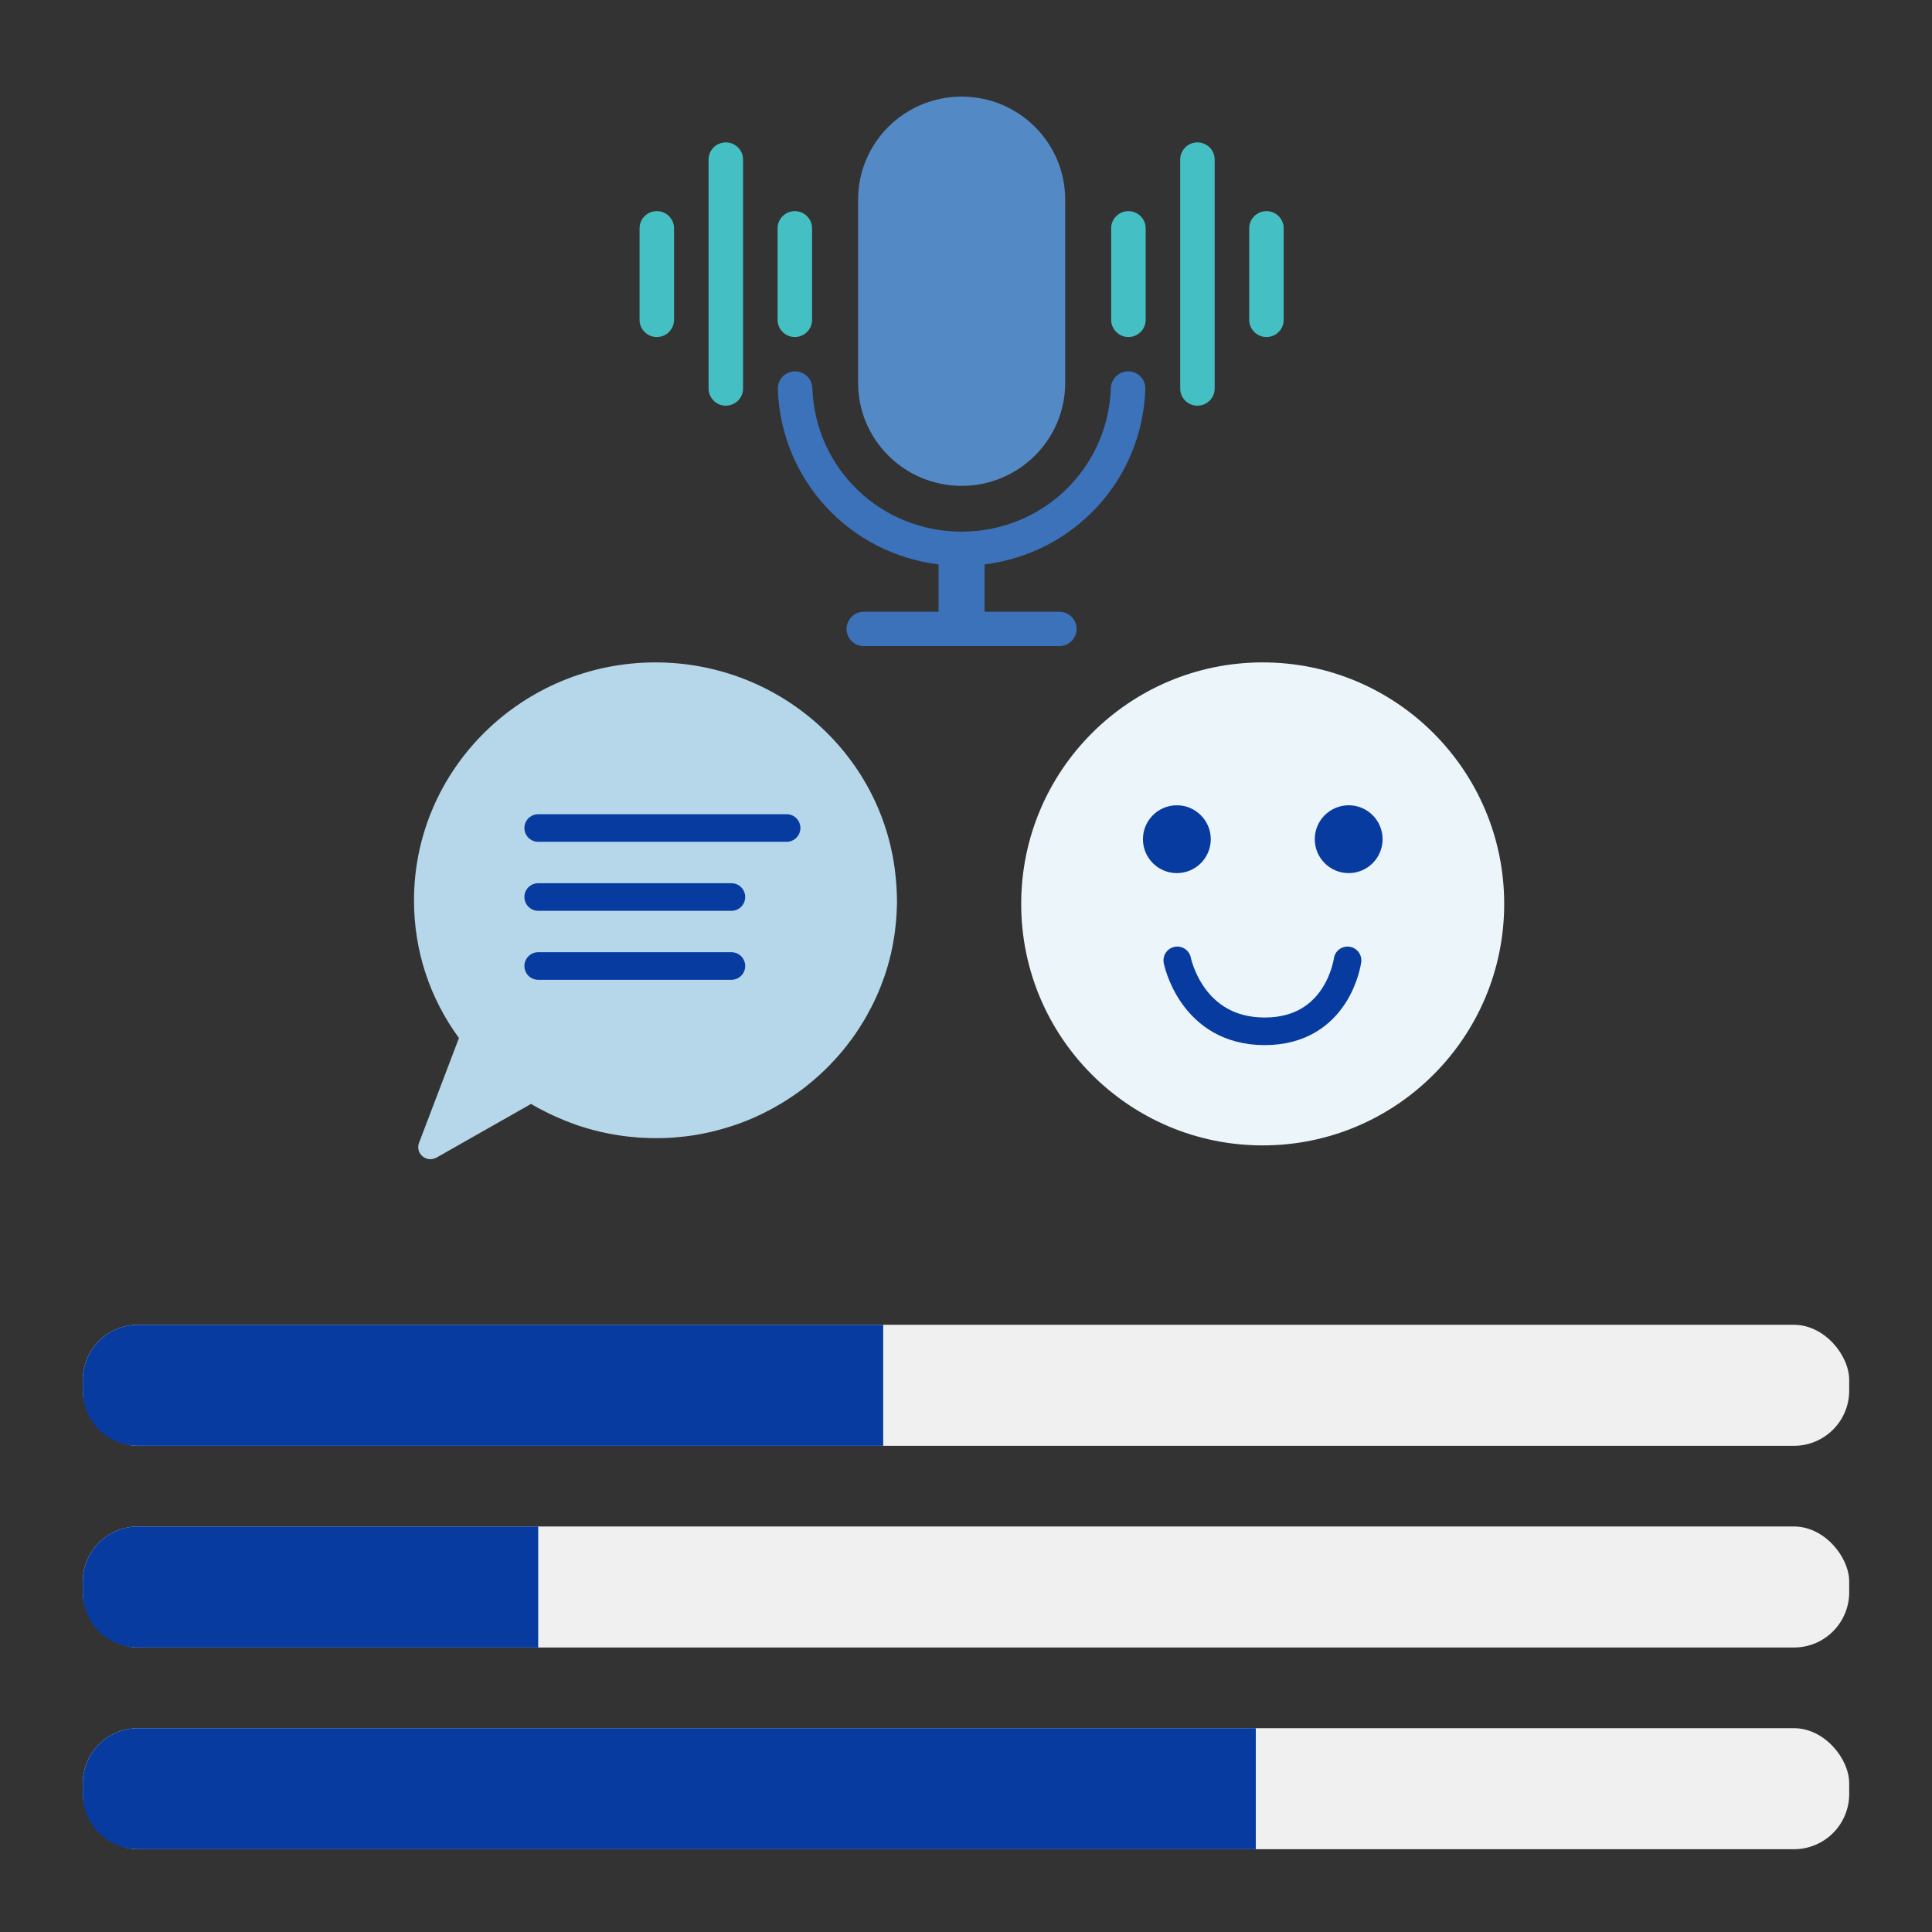 <svg width="140" height="140" viewBox="0 0 140 140" fill="none" xmlns="http://www.w3.org/2000/svg">
<rect x="0" y="0" width="140" height="140" fill="#333333" stroke="none"/>
<rect x="6" y="96" width="128" height="8.769" rx="4" fill="#F0F0F0"/>
<rect x="6" y="110.615" width="128" height="8.769" rx="4" fill="#F0F0F0"/>
<rect x="6" y="125.231" width="128" height="8.769" rx="4" fill="#F0F0F0"/>
<path d="M6 114.615C6 112.406 7.791 110.615 10 110.615H39V119.385H10C7.791 119.385 6 117.594 6 115.385V114.615Z" fill="#083BA0"/>
<path d="M6 100C6 97.791 7.791 96 10 96H64V104.769H10C7.791 104.769 6 102.978 6 100.769V100Z" fill="#083BA0"/>
<path d="M6 129.231C6 127.022 7.791 125.231 10 125.231H91V134H10C7.791 134 6 132.209 6 130V129.231Z" fill="#083BA0"/>
<g clip-path="url(#clip0_397_20073)">
<path d="M91.5 83C101.165 83 109 75.165 109 65.5C109 55.835 101.165 48 91.5 48C81.835 48 74 55.835 74 65.5C74 75.165 81.835 83 91.5 83Z" fill="#EBF5FA"/>
<path d="M85.31 69.592C85.31 69.592 86.315 74.733 91.645 74.733C96.975 74.733 97.648 69.592 97.648 69.592" stroke="#083BA0" stroke-width="2" stroke-miterlimit="10" stroke-linecap="round"/>
<path d="M85.279 58.354C86.636 58.354 87.737 59.454 87.737 60.811C87.737 62.169 86.636 63.269 85.279 63.269C83.922 63.269 82.822 62.169 82.822 60.811C82.822 59.454 83.922 58.354 85.279 58.354ZM97.731 58.354C99.088 58.354 100.188 59.454 100.188 60.811C100.188 62.169 99.088 63.269 97.731 63.269C96.374 63.269 95.273 62.169 95.273 60.811C95.273 59.454 96.374 58.354 97.731 58.354Z" fill="#083BA0"/>
</g>
<g clip-path="url(#clip1_397_20073)">
<path fill-rule="evenodd" clip-rule="evenodd" d="M47.594 24.422C46.905 24.422 46.345 23.864 46.345 23.178V16.543C46.345 15.857 46.905 15.3 47.594 15.3C48.284 15.3 48.844 15.857 48.844 16.543V23.178C48.844 23.864 48.284 24.422 47.594 24.422Z" fill="#44C0C5"/>
<path fill-rule="evenodd" clip-rule="evenodd" d="M52.595 29.398C51.906 29.398 51.346 28.841 51.346 28.155V11.562C51.346 10.876 51.906 10.319 52.595 10.319C53.285 10.319 53.845 10.876 53.845 11.562V28.151C53.845 28.838 53.285 29.395 52.595 29.395V29.398Z" fill="#44C0C5"/>
<path fill-rule="evenodd" clip-rule="evenodd" d="M57.596 24.422C56.907 24.422 56.347 23.864 56.347 23.178V16.543C56.347 15.857 56.907 15.3 57.596 15.3C58.286 15.3 58.846 15.857 58.846 16.543V23.178C58.846 23.864 58.286 24.422 57.596 24.422Z" fill="#44C0C5"/>
<path fill-rule="evenodd" clip-rule="evenodd" d="M81.77 24.422C81.08 24.422 80.52 23.864 80.52 23.178V16.543C80.52 15.857 81.08 15.3 81.77 15.3C82.46 15.3 83.019 15.857 83.019 16.543V23.178C83.019 23.864 82.46 24.422 81.77 24.422Z" fill="#44C0C5"/>
<path fill-rule="evenodd" clip-rule="evenodd" d="M86.771 29.398C86.081 29.398 85.522 28.841 85.522 28.155V11.562C85.522 10.876 86.081 10.319 86.771 10.319C87.46 10.319 88.02 10.876 88.02 11.562V28.151C88.02 28.838 87.46 29.395 86.771 29.395V29.398Z" fill="#44C0C5"/>
<path fill-rule="evenodd" clip-rule="evenodd" d="M91.772 24.422C91.082 24.422 90.522 23.864 90.522 23.178V16.543C90.522 15.857 91.082 15.3 91.772 15.3C92.462 15.3 93.021 15.857 93.021 16.543V23.178C93.021 23.864 92.462 24.422 91.772 24.422Z" fill="#44C0C5"/>
<path d="M69.684 7C65.54 7 62.181 10.343 62.181 14.467V27.741C62.181 31.865 65.54 35.208 69.684 35.208C73.829 35.208 77.188 31.865 77.188 27.741V14.467C77.188 10.343 73.829 7 69.684 7Z" fill="#5389C5"/>
<path d="M82.998 28.196C83.022 27.51 82.483 26.932 81.79 26.909C81.111 26.892 80.52 27.422 80.496 28.111C80.295 33.951 75.546 38.524 69.681 38.524C63.816 38.524 59.064 33.951 58.866 28.111C58.842 27.425 58.258 26.892 57.572 26.909C56.883 26.932 56.343 27.506 56.364 28.196C56.593 34.818 61.58 40.107 68.012 40.899V44.33H62.594C61.904 44.33 61.345 44.887 61.345 45.573C61.345 46.26 61.904 46.817 62.594 46.817H76.765C77.454 46.817 78.014 46.26 78.014 45.573C78.014 44.887 77.454 44.33 76.765 44.33H71.347V40.899C77.779 40.107 82.766 34.821 82.995 28.196H82.998Z" fill="#3B72BA"/>
</g>
<path d="M65 65.243C65 65.406 65 65.569 64.989 65.728V65.769C64.978 66.046 64.966 66.32 64.944 66.59C64.921 66.879 64.891 67.164 64.857 67.449C64.823 67.705 64.786 67.953 64.741 68.201C64.73 68.286 64.711 68.367 64.696 68.449C64.673 68.593 64.643 68.737 64.609 68.882C64.587 69.034 64.549 69.178 64.504 69.326C64.474 69.478 64.433 69.622 64.391 69.767C64.369 69.87 64.339 69.97 64.305 70.074C64.245 70.27 64.189 70.463 64.125 70.659C64.106 70.699 64.095 70.744 64.076 70.785C63.993 71.022 63.907 71.258 63.813 71.495C63.712 71.754 63.606 72.006 63.49 72.258C63.385 72.491 63.272 72.721 63.156 72.954C63.133 72.998 63.107 73.046 63.084 73.087C62.99 73.272 62.889 73.454 62.791 73.631C62.746 73.713 62.705 73.787 62.656 73.865C62.544 74.057 62.427 74.242 62.311 74.427C62.168 74.653 62.018 74.879 61.86 75.097C61.852 75.105 61.849 75.116 61.841 75.127C61.695 75.33 61.548 75.527 61.394 75.723C61.36 75.775 61.319 75.823 61.278 75.867C61.15 76.034 61.015 76.204 60.872 76.359C60.849 76.389 60.831 76.411 60.801 76.441C60.635 76.633 60.466 76.822 60.29 77.004C60.113 77.196 59.933 77.381 59.745 77.559C59.7 77.607 59.651 77.651 59.599 77.692C59.463 77.825 59.328 77.948 59.185 78.073C58.922 78.307 58.645 78.536 58.363 78.758C58.186 78.899 58.006 79.032 57.822 79.162C57.6 79.325 57.375 79.473 57.142 79.624C56.92 79.776 56.691 79.913 56.462 80.046C56.158 80.232 55.839 80.398 55.523 80.561C55.343 80.654 55.159 80.746 54.978 80.828C54.727 80.95 54.471 81.061 54.216 81.164C53.957 81.268 53.694 81.372 53.427 81.464C53.168 81.557 52.898 81.646 52.627 81.723C52.357 81.805 52.086 81.879 51.812 81.949C51.267 82.09 50.7 82.197 50.133 82.286C49.851 82.327 49.562 82.36 49.277 82.39C48.702 82.449 48.112 82.475 47.519 82.475C47.267 82.475 47.019 82.468 46.767 82.456C46.52 82.449 46.276 82.434 46.02 82.408C45.513 82.368 45.017 82.305 44.518 82.216C44.288 82.182 44.052 82.134 43.823 82.082C43.571 82.031 43.312 81.971 43.06 81.905C42.902 81.864 42.745 81.82 42.583 81.772C42.549 81.764 42.519 81.753 42.482 81.742C42.369 81.709 42.26 81.679 42.148 81.638C42.072 81.616 42.001 81.59 41.93 81.568C41.847 81.546 41.772 81.516 41.689 81.487C41.223 81.324 40.761 81.138 40.303 80.931C40.145 80.861 39.991 80.79 39.834 80.716C39.379 80.498 38.925 80.257 38.481 79.995L31.63 83.885C31.487 83.959 31.337 84 31.191 84C30.984 84 30.785 83.93 30.62 83.793C30.331 83.556 30.233 83.167 30.361 82.826L33.257 75.219C31.116 72.295 30 68.856 30 65.243C30 55.737 37.85 48 47.496 48C56.597 48 64.151 54.867 64.921 63.733C64.94 63.907 64.951 64.081 64.962 64.255C64.985 64.58 64.996 64.91 64.996 65.243H65Z" fill="#B6D6E9"/>
<path d="M39 60L57 60" stroke="#083BA0" stroke-width="2" stroke-linecap="round"/>
<path d="M39 65L53 65" stroke="#083BA0" stroke-width="2" stroke-linecap="round"/>
<path d="M39 70L53 70" stroke="#083BA0" stroke-width="2" stroke-linecap="round"/>
<defs>
<clipPath id="clip0_397_20073">
<rect width="35" height="35" fill="white" transform="translate(74 48)"/>
</clipPath>
<clipPath id="clip1_397_20073">
<rect width="48" height="40" fill="white" transform="translate(46 7)"/>
</clipPath>
</defs>
</svg>
